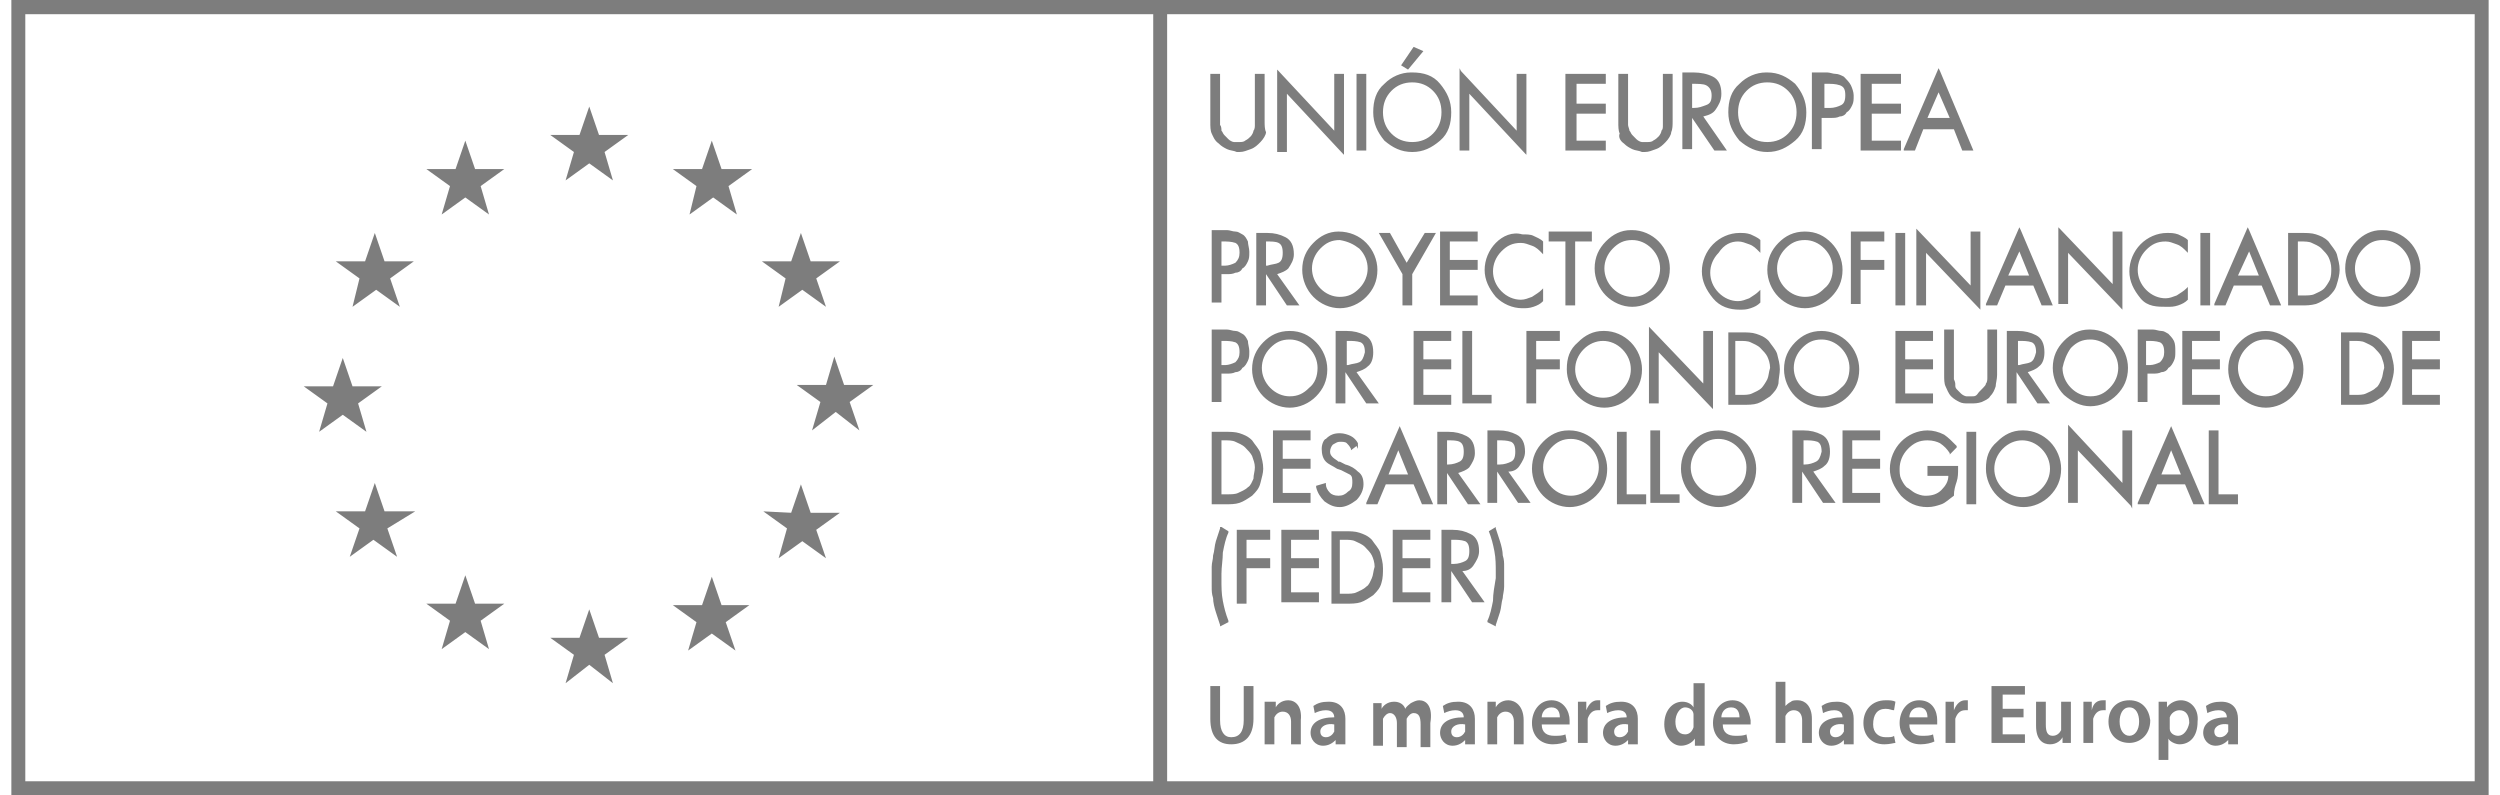 <?xml version="1.0" encoding="UTF-8"?>
<svg width="110px" height="35px" viewBox="0 0 110 35" version="1.1" xmlns="http://www.w3.org/2000/svg" xmlns:xlink="http://www.w3.org/1999/xlink">
    <!-- Generator: Sketch 55.2 (78181) - https://sketchapp.com -->
    <title>ue</title>
    <desc>Created with Sketch.</desc>
    <g id="-🖥-00-UI-Trainingym-New-Manager/-Login" stroke="none" stroke-width="1" fill="none" fill-rule="evenodd" opacity="0.6">
        <g id="ue" fill="#262626" fill-rule="nonzero">
            <path d="M71.819,13.5 C72.248,13.5 72.677,13.312 72.983,13 C73.289,12.688 73.473,12.312 73.473,11.812 C73.473,11.375 73.289,10.938 72.983,10.625 C72.677,10.312 72.248,10.125 71.819,10.125 L71.757,10.125 L71.757,10.125 C71.329,10.125 70.961,10.312 70.655,10.625 C70.348,10.938 70.164,11.312 70.164,11.812 C70.164,12.25 70.348,12.688 70.655,13 C70.961,13.312 71.39,13.5 71.819,13.5 Z M70.961,10.938 C71.206,10.688 71.451,10.562 71.819,10.562 C72.125,10.562 72.431,10.688 72.677,10.938 C72.922,11.188 73.044,11.5 73.044,11.812 C73.044,12.125 72.922,12.438 72.677,12.688 C72.431,12.938 72.186,13.062 71.819,13.062 C71.512,13.062 71.206,12.938 70.961,12.688 C70.716,12.438 70.593,12.125 70.593,11.812 C70.593,11.5 70.716,11.188 70.961,10.938 Z M69.797,31.25 L69.797,31.25 L69.797,30.875 L69.429,30.875 C69.429,31.062 69.429,31.188 69.429,31.438 L69.429,32.688 L69.858,32.688 L69.858,31.75 C69.858,31.688 69.858,31.625 69.858,31.625 C69.919,31.438 70.042,31.25 70.287,31.25 C70.348,31.25 70.409,31.25 70.409,31.25 L70.409,30.812 C70.348,30.812 70.348,30.812 70.287,30.812 C70.103,30.812 69.919,30.938 69.797,31.25 Z M58.033,23.75 L58.033,23.312 L56.379,23.312 L56.379,26.5 L58.033,26.5 L58.033,26.062 L56.807,26.062 L56.807,25 L58.033,25 L58.033,24.562 L56.807,24.562 L56.807,23.75 L58.033,23.75 Z M30.339,9.438 L31.38,8.688 L32.422,9.438 L32.054,8.188 L33.096,7.438 L31.748,7.438 L31.319,6.188 L30.89,7.438 L29.603,7.438 L30.645,8.188 L30.339,9.438 Z M62.199,17.812 L63.854,17.812 L63.854,17.375 L62.628,17.375 L62.628,16.25 L63.854,16.25 L63.854,15.812 L62.628,15.812 L62.628,15 L63.854,15 L63.854,14.562 L62.199,14.562 L62.199,17.812 Z M24.886,7.938 L25.927,7.188 L26.969,7.938 L26.601,6.688 L27.643,5.938 L26.356,5.938 L25.927,4.688 L25.498,5.938 L24.212,5.938 L25.253,6.688 L24.886,7.938 Z M76.23,30.812 C75.679,30.812 75.372,31.312 75.372,31.812 C75.372,32.375 75.74,32.75 76.291,32.75 C76.537,32.75 76.782,32.688 76.904,32.625 L76.843,32.312 C76.72,32.375 76.537,32.375 76.353,32.375 C76.046,32.375 75.801,32.25 75.801,31.875 L77.027,31.875 C77.027,31.812 77.027,31.75 77.027,31.688 C76.965,31.312 76.782,30.812 76.23,30.812 Z M75.74,31.562 C75.74,31.375 75.863,31.125 76.169,31.125 C76.475,31.125 76.537,31.375 76.537,31.562 L75.74,31.562 Z M61.893,11.562 L61.158,10.25 L61.158,10.25 L60.668,10.25 L61.709,12.062 L61.709,13.438 L62.138,13.438 L62.138,12.062 L63.18,10.25 L62.689,10.25 L61.893,11.562 Z M70.716,20.625 C70.716,20.188 70.532,19.75 70.226,19.438 C69.919,19.125 69.49,18.938 69.062,18.938 L69,18.938 L69,18.938 C68.571,18.938 68.204,19.125 67.897,19.438 C67.591,19.75 67.407,20.125 67.407,20.625 C67.407,21.062 67.591,21.5 67.897,21.812 C68.204,22.125 68.633,22.312 69.062,22.312 C69.49,22.312 69.919,22.125 70.226,21.812 C70.593,21.438 70.716,21.062 70.716,20.625 Z M69.123,21.812 C68.816,21.812 68.51,21.688 68.265,21.438 C68.02,21.188 67.897,20.875 67.897,20.562 C67.897,20.25 68.02,19.938 68.265,19.688 C68.51,19.438 68.755,19.312 69.123,19.312 C69.429,19.312 69.736,19.438 69.981,19.688 C70.226,19.938 70.348,20.25 70.348,20.562 C70.348,20.875 70.226,21.188 69.981,21.438 C69.736,21.688 69.429,21.812 69.123,21.812 Z M68.939,16.25 C68.939,16.688 69.123,17.125 69.429,17.438 C69.736,17.75 70.164,17.938 70.593,17.938 C71.022,17.938 71.451,17.75 71.757,17.438 C72.064,17.125 72.248,16.75 72.248,16.25 C72.248,15.812 72.064,15.375 71.757,15.062 C71.451,14.75 71.022,14.562 70.593,14.562 L70.532,14.562 L70.532,14.562 C70.103,14.562 69.736,14.75 69.429,15.062 C69.062,15.375 68.939,15.75 68.939,16.25 Z M70.532,15 C70.838,15 71.145,15.125 71.39,15.375 C71.635,15.625 71.757,15.938 71.757,16.25 C71.757,16.562 71.635,16.875 71.39,17.125 C71.145,17.375 70.9,17.5 70.532,17.5 C70.226,17.5 69.919,17.375 69.674,17.125 C69.429,16.875 69.307,16.562 69.307,16.25 C69.307,15.938 69.429,15.625 69.674,15.375 C69.919,15.125 70.226,15 70.532,15 Z M61.587,18.75 L60.116,22.125 L60.116,22.188 L60.606,22.188 L60.974,21.312 L62.199,21.312 L62.567,22.188 L63.057,22.188 L61.587,18.75 Z M61.096,20.875 L61.525,19.812 L61.954,20.875 L61.096,20.875 Z M30.277,28.625 L31.319,27.875 L32.361,28.625 L31.932,27.375 L32.973,26.625 L31.748,26.625 L31.319,25.375 L30.89,26.625 L29.603,26.625 L30.645,27.375 L30.277,28.625 Z M36.343,16.938 L35.056,16.938 L36.098,17.688 L35.73,18.938 L36.772,18.125 L37.814,18.938 L37.385,17.688 L38.426,16.938 L37.14,16.938 L36.711,15.688 L36.343,16.938 Z M58.155,19.75 C58.155,20 58.217,20.188 58.339,20.312 C58.462,20.438 58.646,20.5 58.829,20.625 L59.013,20.688 C59.013,20.688 59.013,20.688 59.013,20.688 C59.136,20.75 59.258,20.812 59.381,20.875 C59.503,20.938 59.503,21.062 59.503,21.25 C59.503,21.438 59.442,21.562 59.32,21.625 C59.197,21.75 59.074,21.812 58.891,21.812 C58.707,21.812 58.584,21.75 58.523,21.688 C58.401,21.562 58.339,21.438 58.339,21.312 L58.339,21.25 L57.91,21.375 L57.91,21.438 C57.972,21.688 58.094,21.875 58.278,22.062 C58.462,22.188 58.646,22.312 58.952,22.312 C59.197,22.312 59.442,22.188 59.687,22 C59.871,21.812 59.994,21.562 59.994,21.312 C59.994,21.062 59.932,20.875 59.748,20.75 C59.626,20.625 59.442,20.5 59.197,20.438 L58.952,20.312 C58.952,20.312 58.891,20.312 58.891,20.312 C58.829,20.25 58.707,20.188 58.646,20.125 C58.584,20.062 58.523,20 58.523,19.875 C58.523,19.75 58.584,19.625 58.646,19.562 C58.768,19.5 58.829,19.438 58.952,19.438 C59.074,19.438 59.197,19.438 59.258,19.5 C59.32,19.562 59.381,19.625 59.442,19.75 L59.442,19.812 L59.687,19.625 L59.748,19.75 L59.748,19.562 L59.748,19.562 L59.748,19.562 L59.748,19.5 L59.748,19.5 C59.687,19.375 59.565,19.25 59.442,19.188 C59.32,19.125 59.136,19.062 58.952,19.062 C58.707,19.062 58.523,19.125 58.339,19.312 C58.278,19.312 58.155,19.5 58.155,19.75 Z M73.902,21.75 L73.044,21.75 L73.044,18.938 L72.615,18.938 L72.615,22.125 L73.902,22.125 L73.902,21.75 L73.902,21.75 Z M26.356,28.062 L25.927,26.812 L25.498,28.062 L24.212,28.062 L25.253,28.812 L24.886,30.062 L25.927,29.25 L26.969,30.062 L26.601,28.812 L27.643,28.062 L26.356,28.062 Z M74.944,30.062 L74.515,30.062 L74.515,31.125 L74.515,31.125 C74.453,31 74.27,30.875 74.024,30.875 C73.596,30.875 73.228,31.25 73.228,31.875 C73.228,32.438 73.596,32.812 73.963,32.812 C74.208,32.812 74.453,32.688 74.576,32.5 L74.576,32.5 L74.576,32.812 L75.005,32.812 C75.005,32.688 75.005,32.5 75.005,32.312 L75.005,30.062 L74.944,30.062 Z M74.515,31.875 C74.515,31.938 74.515,32 74.515,32 C74.453,32.188 74.331,32.312 74.147,32.312 C73.841,32.312 73.718,32.062 73.718,31.75 C73.718,31.438 73.902,31.125 74.147,31.125 C74.331,31.125 74.515,31.25 74.515,31.438 C74.515,31.5 74.515,31.5 74.515,31.562 L74.515,31.875 Z M76.475,10.625 C76.659,10.625 76.782,10.688 76.965,10.75 C77.149,10.812 77.272,10.938 77.394,11.062 L77.456,11.125 L77.456,10.562 L77.456,10.562 C77.333,10.438 77.149,10.375 77.027,10.312 C76.843,10.25 76.72,10.25 76.537,10.25 C76.108,10.25 75.679,10.438 75.372,10.75 C75.066,11.062 74.882,11.5 74.882,11.938 C74.882,12.375 75.066,12.75 75.372,13.125 C75.679,13.5 76.108,13.625 76.537,13.625 C76.72,13.625 76.843,13.625 77.027,13.562 C77.211,13.5 77.333,13.438 77.456,13.312 L77.456,13.312 L77.456,12.75 L77.394,12.812 C77.272,12.938 77.149,13 76.965,13.125 C76.782,13.188 76.659,13.25 76.475,13.25 C76.169,13.25 75.863,13.125 75.617,12.875 C75.372,12.625 75.25,12.312 75.25,12 C75.25,11.688 75.372,11.375 75.617,11.125 C75.863,10.75 76.169,10.625 76.475,10.625 Z M34.26,13.5 L35.302,12.75 L36.343,13.5 L35.914,12.25 L36.956,11.5 L35.669,11.5 L35.24,10.25 L34.811,11.5 L33.525,11.5 L34.566,12.25 L34.26,13.5 Z M34.26,24.562 L35.302,23.812 L36.343,24.562 L35.914,23.312 L36.956,22.562 L35.669,22.562 L35.24,21.312 L34.811,22.562 L33.586,22.5 L34.628,23.25 L34.26,24.562 Z M72.983,15.5 L75.311,17.938 L75.372,18 L75.372,14.562 L74.944,14.562 L74.944,16.875 L72.615,14.438 L72.554,14.375 L72.554,17.75 L72.983,17.75 L72.983,15.5 Z M71.574,19 L71.145,19 L71.145,22.188 L72.431,22.188 L72.431,21.75 L71.574,21.75 L71.574,19 Z M72.064,31.625 C72.064,31.25 71.88,30.875 71.329,30.875 C71.022,30.875 70.838,30.938 70.655,31.062 L70.716,31.375 C70.838,31.312 71.022,31.25 71.206,31.25 C71.512,31.25 71.574,31.438 71.574,31.562 L71.574,31.562 C70.9,31.562 70.532,31.812 70.532,32.25 C70.532,32.5 70.716,32.812 71.083,32.812 C71.329,32.812 71.512,32.688 71.635,32.562 L71.635,32.562 L71.635,32.75 L72.064,32.75 C72.064,32.625 72.064,32.5 72.064,32.312 L72.064,31.625 Z M71.635,32.062 C71.635,32.062 71.635,32.125 71.635,32.188 C71.574,32.312 71.451,32.438 71.267,32.438 C71.145,32.438 71.022,32.375 71.022,32.188 C71.022,31.938 71.329,31.812 71.635,31.875 L71.635,32.062 Z M56.746,14.562 L56.746,14.562 L56.746,14.562 C56.256,14.562 55.888,14.75 55.582,15.062 C55.276,15.375 55.092,15.75 55.092,16.25 C55.092,16.688 55.276,17.125 55.582,17.438 C55.888,17.75 56.317,17.938 56.746,17.938 C57.175,17.938 57.604,17.75 57.91,17.438 C58.217,17.125 58.401,16.75 58.401,16.25 C58.401,15.812 58.217,15.375 57.91,15.062 C57.604,14.75 57.236,14.562 56.746,14.562 Z M57.604,17.062 C57.359,17.312 57.114,17.438 56.746,17.438 C56.44,17.438 56.134,17.312 55.888,17.062 C55.643,16.812 55.521,16.5 55.521,16.188 C55.521,15.875 55.643,15.562 55.888,15.312 C56.134,15.062 56.379,14.938 56.746,14.938 C57.053,14.938 57.359,15.062 57.604,15.312 C57.849,15.562 57.972,15.875 57.972,16.188 C57.972,16.562 57.849,16.875 57.604,17.062 Z M63.67,20.812 L63.67,20.812 L64.589,22.188 L64.589,22.188 L65.14,22.188 L64.16,20.812 C64.344,20.75 64.528,20.688 64.65,20.562 C64.773,20.375 64.895,20.188 64.895,19.938 C64.895,19.562 64.773,19.312 64.528,19.188 C64.282,19.062 64.037,19 63.731,19 L63.241,19 L63.241,22.188 L63.67,22.188 L63.67,20.812 L63.67,20.812 Z M63.67,19.375 L63.67,19.375 C63.915,19.375 64.099,19.375 64.221,19.438 C64.344,19.5 64.405,19.625 64.405,19.875 C64.405,20.125 64.344,20.25 64.221,20.312 C64.099,20.375 63.915,20.438 63.731,20.438 L63.67,20.438 L63.67,19.375 L63.67,19.375 Z M60.422,15.5 C60.422,15.125 60.3,14.875 60.055,14.75 C59.81,14.625 59.565,14.562 59.258,14.562 L58.768,14.562 L58.768,17.75 L59.197,17.75 L59.197,16.375 L59.197,16.375 L60.116,17.75 L60.668,17.75 L59.687,16.375 C59.871,16.312 60.055,16.25 60.177,16.125 C60.361,16 60.422,15.75 60.422,15.5 Z M59.81,15.938 C59.687,16 59.503,16 59.32,16.062 L59.258,16.062 L59.258,15 L59.32,15 C59.503,15 59.687,15 59.871,15.062 C59.994,15.125 60.055,15.25 60.055,15.5 C59.994,15.75 59.932,15.875 59.81,15.938 Z M64.895,31.625 C64.895,31.25 64.711,30.875 64.16,30.875 C63.854,30.875 63.67,30.938 63.486,31.062 L63.547,31.375 C63.67,31.312 63.854,31.25 64.037,31.25 C64.344,31.25 64.405,31.438 64.405,31.562 L64.405,31.562 C63.731,31.562 63.363,31.812 63.363,32.25 C63.363,32.5 63.547,32.812 63.915,32.812 C64.16,32.812 64.344,32.688 64.466,32.562 L64.466,32.562 L64.466,32.75 L64.895,32.75 C64.895,32.625 64.895,32.5 64.895,32.312 L64.895,31.625 Z M64.466,32.062 C64.466,32.062 64.466,32.125 64.466,32.188 C64.405,32.312 64.282,32.438 64.099,32.438 C63.976,32.438 63.854,32.375 63.854,32.188 C63.854,31.938 64.16,31.812 64.466,31.875 L64.466,32.062 Z M65.692,26.438 C65.63,26.75 65.569,27.062 65.447,27.312 L65.447,27.375 L65.814,27.562 L65.814,27.5 C65.875,27.312 65.937,27.125 65.998,26.938 C66.059,26.75 66.059,26.5 66.121,26.312 C66.121,26.188 66.182,26 66.182,25.812 C66.182,25.688 66.182,25.5 66.182,25.375 C66.182,25.25 66.182,25.062 66.182,24.938 C66.182,24.75 66.182,24.625 66.121,24.438 C66.121,24.25 66.059,24 65.998,23.812 C65.937,23.625 65.875,23.438 65.814,23.25 L65.814,23.188 L65.508,23.375 L65.508,23.375 L65.508,23.375 L65.508,23.375 C65.63,23.688 65.692,23.938 65.753,24.25 C65.814,24.562 65.814,24.875 65.814,25.188 L65.814,25.438 C65.753,25.812 65.692,26.125 65.692,26.438 Z M56.685,30.812 C56.379,30.812 56.195,31 56.134,31.125 L56.134,31.125 L56.134,30.875 L55.643,30.875 C55.643,31.062 55.643,31.188 55.643,31.438 L55.643,32.75 L56.072,32.75 L56.072,31.688 C56.072,31.625 56.072,31.562 56.072,31.562 C56.134,31.438 56.256,31.312 56.44,31.312 C56.685,31.312 56.807,31.5 56.807,31.75 L56.807,32.75 L57.236,32.75 L57.236,31.688 C57.298,31.062 56.991,30.812 56.685,30.812 Z M54.418,26.562 L54.847,26.562 L54.847,25 L55.888,25 L55.888,24.562 L54.847,24.562 L54.847,23.75 L55.888,23.75 L55.888,23.312 L54.418,23.312 L54.418,26.562 Z M20.903,26.562 L20.474,25.312 L20.045,26.562 L18.759,26.562 L19.8,27.312 L19.433,28.562 L20.474,27.812 L21.516,28.562 L21.148,27.312 L22.19,26.562 L20.903,26.562 Z M62.444,30.812 C62.322,30.812 62.199,30.875 62.077,30.938 C62.015,31 61.893,31.062 61.832,31.188 L61.832,31.188 C61.77,31 61.587,30.875 61.341,30.875 C61.035,30.875 60.851,31.062 60.79,31.188 L60.79,31.188 L60.79,30.938 L60.422,30.938 C60.422,31.125 60.422,31.25 60.422,31.5 L60.422,32.812 L60.851,32.812 L60.851,31.75 C60.851,31.688 60.851,31.625 60.851,31.625 C60.913,31.5 61.035,31.375 61.158,31.375 C61.341,31.375 61.464,31.562 61.464,31.812 L61.464,32.875 L61.893,32.875 L61.893,31.75 C61.893,31.688 61.893,31.625 61.893,31.625 C61.954,31.5 62.077,31.375 62.199,31.375 C62.444,31.375 62.506,31.562 62.506,31.875 L62.506,32.875 L62.935,32.875 L62.935,31.812 C63.057,31.062 62.751,30.812 62.444,30.812 Z M63.363,13.438 L65.018,13.438 L65.018,13 L63.792,13 L63.792,11.875 L65.018,11.875 L65.018,11.438 L63.792,11.438 L63.792,10.625 L65.018,10.625 L65.018,10.188 L63.363,10.188 L63.363,13.438 Z M60.851,25 C60.851,24.75 60.79,24.562 60.729,24.312 C60.668,24.125 60.484,23.938 60.361,23.75 C60.177,23.562 59.994,23.5 59.81,23.438 C59.626,23.375 59.381,23.375 59.197,23.375 L58.584,23.375 L58.584,26.562 L59.197,26.562 C59.442,26.562 59.687,26.562 59.871,26.5 C60.055,26.438 60.239,26.312 60.422,26.188 C60.606,26 60.729,25.875 60.79,25.625 C60.851,25.438 60.851,25.188 60.851,25 Z M60.361,25.438 C60.3,25.562 60.239,25.75 60.116,25.812 C59.994,25.938 59.81,26 59.687,26.062 C59.565,26.125 59.381,26.125 59.197,26.125 L58.952,26.125 L58.952,23.75 L59.136,23.75 C59.32,23.75 59.503,23.75 59.626,23.812 C59.748,23.875 59.932,23.938 60.055,24.062 C60.177,24.188 60.3,24.312 60.361,24.438 C60.422,24.562 60.484,24.75 60.484,24.938 C60.422,25.125 60.422,25.312 60.361,25.438 Z M65.63,17.375 L64.773,17.375 L64.773,14.562 L64.344,14.562 L64.344,17.75 L65.63,17.75 L65.63,17.375 L65.63,17.375 Z M59.197,31.625 C59.197,31.25 59.013,30.875 58.462,30.875 C58.155,30.875 57.972,30.938 57.788,31.062 L57.849,31.375 C57.972,31.312 58.155,31.25 58.339,31.25 C58.646,31.25 58.707,31.438 58.707,31.562 L58.707,31.562 C58.033,31.562 57.665,31.812 57.665,32.25 C57.665,32.5 57.849,32.812 58.217,32.812 C58.462,32.812 58.646,32.688 58.768,32.562 L58.768,32.562 L58.768,32.75 L59.197,32.75 C59.197,32.625 59.197,32.5 59.197,32.312 L59.197,31.625 Z M58.707,32.062 C58.707,32.062 58.707,32.125 58.707,32.188 C58.646,32.312 58.523,32.438 58.339,32.438 C58.217,32.438 58.094,32.375 58.094,32.188 C58.094,31.938 58.401,31.812 58.707,31.875 L58.707,32.062 Z M16.92,22.5 L16.492,21.25 L16.063,22.5 L14.776,22.5 L15.818,23.25 L15.389,24.5 L16.43,23.75 L17.472,24.5 L17.043,23.25 L18.268,22.5 L16.92,22.5 Z M66.856,20.5 C66.978,20.312 67.101,20.125 67.101,19.875 C67.101,19.5 66.978,19.25 66.733,19.125 C66.488,19 66.243,18.938 65.937,18.938 L65.447,18.938 L65.447,22.125 L65.875,22.125 L65.875,20.75 L65.875,20.75 L66.795,22.125 L66.795,22.125 L67.346,22.125 L66.366,20.75 C66.549,20.75 66.733,20.688 66.856,20.5 Z M65.875,20.438 L65.875,19.375 L65.937,19.375 C66.121,19.375 66.304,19.375 66.488,19.438 C66.611,19.5 66.672,19.625 66.672,19.875 C66.672,20.125 66.611,20.25 66.488,20.312 C66.366,20.375 66.182,20.438 65.998,20.438 L65.875,20.438 Z M68.633,15 L68.633,14.562 L67.162,14.562 L67.162,17.75 L67.591,17.75 L67.591,16.25 L68.633,16.25 L68.633,15.812 L67.591,15.812 L67.591,15 L68.633,15 Z M68.265,30.812 C67.714,30.812 67.407,31.312 67.407,31.812 C67.407,32.375 67.775,32.75 68.326,32.75 C68.571,32.75 68.816,32.688 68.939,32.625 L68.878,32.312 C68.755,32.375 68.571,32.375 68.388,32.375 C68.081,32.375 67.836,32.25 67.836,31.875 L69.062,31.875 C69.062,31.812 69.062,31.75 69.062,31.688 C69.062,31.312 68.816,30.812 68.265,30.812 Z M67.836,31.562 C67.836,31.375 67.959,31.125 68.265,31.125 C68.571,31.125 68.633,31.375 68.633,31.562 L67.836,31.562 Z M19.433,9.438 L20.474,8.688 L21.516,9.438 L21.148,8.188 L22.19,7.438 L20.903,7.438 L20.474,6.188 L20.045,7.438 L18.759,7.438 L19.8,8.188 L19.433,9.438 Z M64.834,24.875 C64.956,24.688 65.079,24.5 65.079,24.25 C65.079,23.875 64.956,23.625 64.711,23.5 C64.466,23.375 64.221,23.312 63.915,23.312 L63.425,23.312 L63.425,26.5 L63.854,26.5 L63.854,25.125 L63.854,25.125 L64.773,26.5 L64.773,26.5 L65.324,26.5 L64.344,25.125 C64.528,25.125 64.711,25.062 64.834,24.875 Z M63.854,24.812 L63.854,23.75 L63.915,23.75 C64.099,23.75 64.282,23.75 64.466,23.812 C64.589,23.875 64.65,24 64.65,24.25 C64.65,24.5 64.589,24.625 64.466,24.688 C64.344,24.75 64.16,24.812 63.976,24.812 L63.854,24.812 Z M62.935,23.75 L62.935,23.312 L61.28,23.312 L61.28,26.5 L62.935,26.5 L62.935,26.062 L61.709,26.062 L61.709,25 L62.935,25 L62.935,24.562 L61.709,24.562 L61.709,23.75 L62.935,23.75 Z M57.665,19.375 L57.665,18.938 L56.011,18.938 L56.011,22.125 L57.665,22.125 L57.665,21.688 L56.44,21.688 L56.44,20.625 L57.665,20.625 L57.665,20.188 L56.44,20.188 L56.44,19.375 L57.665,19.375 Z M14.041,19 L15.082,18.25 L16.124,19 L15.756,17.75 L16.798,17 L15.511,17 L15.082,15.75 L14.653,17 L13.367,17 L14.408,17.75 L14.041,19 Z M66.366,30.812 C66.059,30.812 65.875,31 65.814,31.125 L65.814,31.125 L65.814,30.875 L65.447,30.875 C65.447,31.062 65.447,31.188 65.447,31.438 L65.447,32.75 L65.875,32.75 L65.875,31.688 C65.875,31.625 65.875,31.562 65.875,31.562 C65.937,31.438 66.059,31.312 66.243,31.312 C66.488,31.312 66.611,31.5 66.611,31.75 L66.611,32.75 L67.04,32.75 L67.04,31.688 C67.04,31.062 66.672,30.812 66.366,30.812 Z M15.511,13.5 L16.553,12.75 L17.594,13.5 L17.166,12.25 L18.207,11.5 L16.92,11.5 L16.492,10.25 L16.063,11.5 L14.776,11.5 L15.818,12.25 L15.511,13.5 Z M53.621,6.312 C53.744,6.438 53.866,6.5 53.989,6.562 C54.112,6.625 54.295,6.625 54.418,6.688 C54.418,6.688 54.479,6.688 54.479,6.688 L54.54,6.688 C54.724,6.688 54.847,6.625 55.031,6.562 C55.214,6.5 55.337,6.375 55.46,6.25 C55.582,6.125 55.705,5.938 55.705,5.812 C55.643,5.688 55.643,5.5 55.643,5.312 L55.643,3.25 L55.214,3.25 L55.214,5.5 C55.214,5.562 55.214,5.688 55.153,5.75 C55.153,5.812 55.092,5.938 55.031,6 C54.969,6.062 54.908,6.125 54.786,6.188 C54.724,6.25 54.602,6.25 54.54,6.25 C54.54,6.25 54.479,6.25 54.479,6.25 C54.418,6.25 54.418,6.25 54.357,6.25 C54.357,6.25 54.295,6.25 54.295,6.25 C54.234,6.25 54.112,6.188 54.05,6.125 C53.989,6.062 53.928,6 53.866,5.938 C53.805,5.875 53.805,5.812 53.744,5.75 C53.744,5.688 53.744,5.562 53.683,5.5 C53.683,5.438 53.683,5.438 53.683,5.375 L53.683,3.25 L53.254,3.25 L53.254,5.375 C53.254,5.562 53.254,5.75 53.315,5.875 C53.376,6 53.438,6.188 53.621,6.312 Z M75.617,18.938 L75.617,18.938 L75.617,18.938 C75.127,18.938 74.76,19.125 74.453,19.438 C74.147,19.75 73.963,20.125 73.963,20.625 C73.963,21.062 74.147,21.5 74.453,21.812 C74.76,22.125 75.189,22.312 75.617,22.312 C76.046,22.312 76.475,22.125 76.782,21.812 C77.088,21.5 77.272,21.125 77.272,20.625 C77.272,20.188 77.088,19.75 76.782,19.438 C76.475,19.125 76.046,18.938 75.617,18.938 Z M76.475,21.438 C76.23,21.688 75.985,21.812 75.617,21.812 C75.311,21.812 75.005,21.688 74.76,21.438 C74.515,21.188 74.392,20.875 74.392,20.562 C74.392,20.25 74.515,19.938 74.76,19.688 C75.005,19.438 75.25,19.312 75.617,19.312 C75.924,19.312 76.23,19.438 76.475,19.688 C76.72,19.938 76.843,20.25 76.843,20.562 C76.843,20.938 76.72,21.25 76.475,21.438 Z M84.624,5.688 L85.972,5.688 L86.34,6.625 L86.83,6.625 L85.359,3.125 L85.298,3 L83.766,6.562 L83.766,6.625 L84.257,6.625 L84.624,5.688 Z M85.298,4.062 L85.788,5.188 L84.808,5.188 L85.298,4.062 Z M86.707,12.562 L84.379,10.125 L84.318,10.062 L84.318,13.438 L84.747,13.438 L84.747,11.125 L87.075,13.562 L87.136,13.625 L87.136,10.188 L86.707,10.188 L86.707,12.562 Z M80.274,5.188 L80.58,5.188 C80.703,5.188 80.825,5.188 80.948,5.125 C81.071,5.125 81.193,5.062 81.254,4.938 C81.377,4.875 81.438,4.75 81.499,4.625 C81.561,4.5 81.561,4.375 81.561,4.25 L81.561,4.188 C81.561,4.062 81.499,3.875 81.438,3.75 C81.377,3.625 81.254,3.5 81.132,3.375 C81.009,3.312 80.887,3.25 80.764,3.25 C80.642,3.25 80.519,3.188 80.397,3.188 L80.335,3.188 C80.335,3.188 80.274,3.188 80.274,3.188 L79.723,3.188 L79.723,6.562 L80.151,6.562 L80.151,5.188 L80.274,5.188 Z M80.274,3.688 L80.397,3.688 C80.58,3.688 80.764,3.688 80.948,3.75 C81.132,3.812 81.193,3.938 81.193,4.188 C81.193,4.438 81.132,4.562 81.009,4.625 C80.887,4.688 80.703,4.75 80.519,4.75 L80.274,4.75 L80.274,3.688 L80.274,3.688 Z M70.655,6.188 L69.368,6.188 L69.368,5 L70.655,5 L70.655,4.562 L69.368,4.562 L69.368,3.688 L70.655,3.688 L70.655,3.25 L68.878,3.25 L68.878,6.625 L70.655,6.625 L70.655,6.188 Z M71.451,6.312 C71.574,6.438 71.696,6.5 71.819,6.562 C71.941,6.625 72.125,6.625 72.248,6.688 C72.248,6.688 72.309,6.688 72.309,6.688 L72.37,6.688 C72.554,6.688 72.677,6.625 72.86,6.562 C73.044,6.5 73.167,6.375 73.289,6.25 C73.412,6.125 73.534,5.938 73.534,5.812 C73.596,5.688 73.596,5.5 73.596,5.312 L73.596,3.25 L73.167,3.25 L73.167,5.5 C73.167,5.625 73.167,5.688 73.105,5.75 C73.105,5.812 73.044,5.938 72.983,6 C72.922,6.062 72.86,6.125 72.738,6.188 C72.677,6.25 72.554,6.25 72.493,6.25 C72.493,6.25 72.431,6.25 72.431,6.25 C72.37,6.25 72.37,6.25 72.309,6.25 C72.309,6.25 72.248,6.25 72.248,6.25 C72.186,6.25 72.064,6.188 72.003,6.125 C71.941,6.062 71.88,6 71.819,5.938 C71.757,5.875 71.757,5.812 71.696,5.75 C71.696,5.688 71.635,5.562 71.635,5.5 C71.635,5.438 71.635,5.438 71.635,5.375 L71.635,3.25 L71.206,3.25 L71.206,5.375 C71.206,5.562 71.206,5.75 71.267,5.875 C71.206,6 71.267,6.188 71.451,6.312 Z M77.762,6.688 C78.252,6.688 78.62,6.5 78.987,6.188 C79.355,5.875 79.478,5.438 79.478,4.938 C79.478,4.438 79.294,4.062 78.987,3.688 C78.62,3.375 78.252,3.188 77.762,3.188 L77.701,3.188 L77.701,3.188 C77.272,3.188 76.843,3.375 76.537,3.688 C76.169,4 76.046,4.438 76.046,4.938 C76.046,5.438 76.23,5.812 76.537,6.188 C76.904,6.5 77.272,6.688 77.762,6.688 Z M76.843,4 C77.088,3.75 77.394,3.625 77.762,3.625 C78.13,3.625 78.436,3.75 78.681,4 C78.926,4.25 79.049,4.562 79.049,4.938 C79.049,5.312 78.926,5.625 78.681,5.875 C78.436,6.125 78.13,6.25 77.762,6.25 C77.394,6.25 77.088,6.125 76.843,5.875 C76.598,5.625 76.475,5.312 76.475,4.938 C76.475,4.562 76.598,4.25 76.843,4 Z M74.453,5.188 L74.453,5.188 L75.434,6.625 L75.985,6.625 L74.944,5.125 C75.189,5.062 75.372,5 75.495,4.812 C75.617,4.625 75.74,4.438 75.74,4.125 C75.74,3.75 75.617,3.5 75.372,3.375 C75.127,3.25 74.821,3.188 74.515,3.188 L74.024,3.188 L74.024,6.562 L74.453,6.562 L74.453,5.188 L74.453,5.188 Z M74.453,3.688 L74.453,3.688 C74.698,3.688 74.944,3.688 75.066,3.75 C75.189,3.812 75.311,3.938 75.311,4.188 C75.311,4.438 75.25,4.562 75.066,4.625 C74.882,4.688 74.76,4.75 74.515,4.75 L74.453,4.75 L74.453,3.688 Z M86.769,17.438 C86.769,17.438 86.769,17.438 86.769,17.438 C86.646,17.438 86.646,17.438 86.585,17.438 C86.585,17.438 86.524,17.438 86.524,17.438 C86.462,17.438 86.34,17.375 86.279,17.312 C86.217,17.25 86.156,17.188 86.095,17.125 C86.033,17.062 86.033,17 86.033,16.938 C86.033,16.875 86.033,16.812 85.972,16.688 C85.972,16.625 85.972,16.625 85.972,16.562 L85.972,14.5 L85.543,14.5 L85.543,16.5 C85.543,16.688 85.543,16.875 85.605,17 C85.666,17.125 85.727,17.312 85.85,17.438 C85.972,17.562 86.095,17.625 86.217,17.688 C86.34,17.75 86.462,17.75 86.585,17.75 C86.585,17.75 86.646,17.75 86.646,17.75 L86.707,17.75 C86.891,17.75 87.014,17.75 87.198,17.688 C87.32,17.625 87.504,17.562 87.565,17.438 C87.688,17.312 87.749,17.188 87.81,17 C87.81,16.875 87.872,16.688 87.872,16.5 L87.872,14.5 L87.443,14.5 L87.443,16.625 C87.443,16.688 87.443,16.812 87.381,16.875 C87.381,16.938 87.32,17 87.259,17.062 C87.198,17.125 87.136,17.188 87.075,17.25 C86.953,17.438 86.891,17.438 86.769,17.438 Z M98.288,12.562 L99.513,12.562 L99.881,13.438 L100.371,13.438 L98.961,10.125 L98.9,10 L97.43,13.375 L97.43,13.438 L97.92,13.438 L98.288,12.562 Z M98.961,11.062 L99.39,12.125 L98.471,12.125 L98.961,11.062 Z M101.902,13.375 C102.086,13.312 102.27,13.188 102.454,13.062 C102.638,12.875 102.76,12.75 102.822,12.5 C102.883,12.312 102.944,12.062 102.944,11.875 C102.944,11.625 102.883,11.438 102.822,11.188 C102.76,11 102.576,10.812 102.454,10.625 C102.27,10.438 102.086,10.375 101.902,10.312 C101.719,10.25 101.474,10.25 101.29,10.25 L100.677,10.25 L100.677,13.438 L101.29,13.438 C101.474,13.438 101.657,13.438 101.902,13.375 Z M101.045,10.625 L101.228,10.625 C101.412,10.625 101.596,10.625 101.719,10.688 C101.841,10.75 102.025,10.812 102.148,10.938 C102.27,11.062 102.393,11.188 102.454,11.312 C102.515,11.438 102.576,11.625 102.576,11.812 C102.576,12 102.576,12.125 102.515,12.312 C102.454,12.438 102.331,12.625 102.27,12.688 C102.148,12.812 101.964,12.875 101.841,12.938 C101.719,13 101.535,13 101.351,13 L101.106,13 L101.106,10.625 L101.045,10.625 Z M97.246,10.25 L96.817,10.25 L96.817,13.438 L97.246,13.438 L97.246,10.25 Z M91.977,17.875 C92.406,17.875 92.834,17.688 93.141,17.375 C93.447,17.062 93.631,16.688 93.631,16.188 C93.631,15.75 93.447,15.312 93.141,15 C92.834,14.688 92.406,14.5 91.977,14.5 L91.915,14.5 L91.915,14.5 C91.487,14.5 91.119,14.688 90.813,15 C90.506,15.312 90.322,15.688 90.322,16.188 C90.322,16.625 90.506,17.062 90.813,17.375 C91.18,17.688 91.548,17.875 91.977,17.875 Z M91.119,15.312 C91.364,15.062 91.609,14.938 91.977,14.938 C92.283,14.938 92.589,15.062 92.834,15.312 C93.08,15.562 93.202,15.875 93.202,16.188 C93.202,16.5 93.08,16.812 92.834,17.062 C92.589,17.312 92.344,17.438 91.977,17.438 C91.67,17.438 91.364,17.312 91.119,17.062 C90.874,16.812 90.751,16.5 90.751,16.188 C90.813,15.875 90.935,15.562 91.119,15.312 Z M88.239,12.562 L89.465,12.562 L89.832,13.438 L90.322,13.438 L88.913,10.125 L88.852,10 L87.381,13.375 L87.381,13.438 L87.872,13.438 L88.239,12.562 Z M88.852,11.062 L89.281,12.125 L88.362,12.125 L88.852,11.062 Z M90.996,11.125 L93.325,13.562 L93.386,13.625 L93.386,10.188 L92.957,10.188 L92.957,12.5 L90.629,10.062 L90.567,10 L90.567,13.375 L90.996,13.375 L90.996,11.125 Z M95.347,13.5 C95.53,13.5 95.653,13.5 95.837,13.438 C96.021,13.375 96.143,13.312 96.266,13.188 L96.266,13.188 L96.266,12.625 L96.204,12.688 C96.082,12.812 95.959,12.875 95.775,13 C95.592,13.062 95.469,13.125 95.285,13.125 C94.979,13.125 94.673,13 94.427,12.75 C94.182,12.5 94.06,12.188 94.06,11.875 C94.06,11.562 94.182,11.25 94.427,11 C94.673,10.75 94.918,10.625 95.285,10.625 C95.469,10.625 95.592,10.688 95.775,10.75 C95.959,10.812 96.082,10.938 96.204,11.062 L96.266,11.125 L96.266,10.562 L96.266,10.562 C96.143,10.438 95.959,10.375 95.837,10.312 C95.653,10.25 95.53,10.25 95.347,10.25 C94.918,10.25 94.489,10.438 94.182,10.75 C93.876,11.062 93.692,11.5 93.692,11.938 C93.692,12.375 93.876,12.75 94.182,13.125 C94.489,13.5 94.918,13.5 95.347,13.5 Z M62.628,2.25 L62.199,2.062 L61.648,2.875 L61.954,3.062 L62.628,2.25 Z M53.683,16.438 L53.989,16.438 C54.112,16.438 54.234,16.438 54.357,16.375 C54.479,16.375 54.602,16.312 54.663,16.188 C54.786,16.125 54.847,16 54.908,15.875 C54.969,15.75 54.969,15.625 54.969,15.5 L54.969,15.438 C54.969,15.312 54.908,15.125 54.908,15 C54.847,14.875 54.786,14.75 54.663,14.688 C54.54,14.625 54.479,14.562 54.357,14.562 C54.234,14.562 54.112,14.5 53.989,14.5 L53.928,14.5 C53.928,14.5 53.866,14.5 53.866,14.5 L53.315,14.5 L53.315,17.688 L53.744,17.688 L53.744,16.438 L53.683,16.438 Z M53.683,15 L53.805,15 C53.989,15 54.173,15 54.357,15.062 C54.479,15.125 54.54,15.25 54.54,15.5 C54.54,15.688 54.479,15.812 54.357,15.938 C54.234,16 54.05,16.062 53.928,16.062 L53.744,16.062 L53.744,15 L53.683,15 Z M53.683,12.062 L53.989,12.062 C54.112,12.062 54.234,12.062 54.357,12 C54.479,12 54.602,11.938 54.663,11.812 C54.786,11.75 54.847,11.625 54.908,11.5 C54.969,11.375 54.969,11.25 54.969,11.125 L54.969,11.062 C54.969,10.938 54.908,10.75 54.908,10.625 C54.847,10.5 54.786,10.375 54.663,10.312 C54.54,10.25 54.479,10.188 54.357,10.188 C54.234,10.188 54.112,10.125 53.989,10.125 L53.928,10.125 C53.928,10.125 53.866,10.125 53.866,10.125 L53.315,10.125 L53.315,13.312 L53.744,13.312 L53.744,12.062 L53.683,12.062 Z M53.683,10.625 L53.805,10.625 C53.989,10.625 54.173,10.625 54.357,10.688 C54.479,10.75 54.54,10.875 54.54,11.125 C54.54,11.312 54.479,11.438 54.357,11.562 C54.234,11.625 54.05,11.688 53.928,11.688 L53.744,11.688 L53.744,10.625 L53.683,10.625 Z M55.276,13.438 L55.705,13.438 L55.705,12.062 L55.705,12.062 L56.624,13.438 L57.175,13.438 L56.195,12.062 C56.379,12 56.562,11.938 56.685,11.812 C56.807,11.625 56.93,11.438 56.93,11.188 C56.93,10.812 56.807,10.562 56.562,10.438 C56.317,10.312 56.072,10.25 55.766,10.25 L55.276,10.25 L55.276,13.438 L55.276,13.438 Z M55.705,10.625 L55.705,10.625 C55.95,10.625 56.134,10.625 56.256,10.688 C56.379,10.75 56.44,10.875 56.44,11.125 C56.44,11.375 56.379,11.5 56.256,11.562 C56.134,11.625 55.95,11.625 55.766,11.688 L55.705,11.688 L55.705,10.625 L55.705,10.625 Z M54.54,22.125 C54.724,22.062 54.908,21.938 55.092,21.812 C55.276,21.625 55.398,21.5 55.46,21.25 C55.521,21 55.582,20.812 55.582,20.625 C55.582,20.375 55.521,20.188 55.46,19.938 C55.398,19.75 55.214,19.562 55.092,19.375 C54.908,19.188 54.724,19.125 54.54,19.062 C54.357,19 54.112,19 53.928,19 L53.315,19 L53.315,22.188 L53.928,22.188 C54.112,22.188 54.357,22.188 54.54,22.125 Z M53.683,19.375 L53.866,19.375 C54.05,19.375 54.234,19.375 54.357,19.438 C54.479,19.5 54.663,19.562 54.786,19.688 C54.908,19.812 55.031,19.938 55.092,20.062 C55.153,20.25 55.214,20.375 55.214,20.562 C55.214,20.75 55.153,20.875 55.153,21.062 C55.092,21.188 55.031,21.375 54.908,21.438 C54.786,21.562 54.602,21.625 54.479,21.688 C54.357,21.75 54.173,21.75 53.989,21.75 L53.744,21.75 L53.744,19.375 L53.683,19.375 Z M0.5,0 L0.5,35 L109.5,35 L109.5,0 L0.5,0 Z M50.742,34.375 L1.113,34.375 L1.113,0.625 L50.742,0.625 L50.742,34.375 Z M108.887,34.375 L51.354,34.375 L51.354,0.625 L108.887,0.625 L108.887,34.375 Z M54.173,32.75 C54.786,32.75 55.153,32.375 55.153,31.625 L55.153,30.188 L54.724,30.188 L54.724,31.688 C54.724,32.188 54.54,32.438 54.173,32.438 C53.866,32.438 53.683,32.188 53.683,31.688 L53.683,30.188 L53.254,30.188 L53.254,31.625 C53.254,32.438 53.621,32.75 54.173,32.75 Z M68.878,13.438 L69.307,13.438 L69.307,10.625 L70.042,10.625 L70.042,10.188 L68.142,10.188 L68.142,10.625 L68.878,10.625 L68.878,13.438 L68.878,13.438 Z M53.805,24.312 C53.866,24 53.928,23.688 54.05,23.438 L54.05,23.375 L53.744,23.188 L53.683,23.188 L53.683,23.25 C53.621,23.438 53.56,23.625 53.499,23.812 C53.438,24 53.438,24.25 53.376,24.438 C53.376,24.625 53.315,24.75 53.315,24.938 C53.315,25.125 53.315,25.25 53.315,25.375 C53.315,25.5 53.315,25.688 53.315,25.812 C53.315,26 53.315,26.125 53.376,26.312 C53.376,26.5 53.438,26.75 53.499,26.938 C53.56,27.125 53.621,27.312 53.683,27.5 L53.683,27.562 L54.05,27.375 L54.05,27.312 C53.928,27 53.866,26.75 53.805,26.438 C53.744,26.125 53.744,25.812 53.744,25.5 L53.744,25.25 C53.744,24.938 53.805,24.625 53.805,24.312 Z M104.843,13.5 C105.272,13.5 105.701,13.312 106.008,13 C106.314,12.688 106.498,12.312 106.498,11.812 C106.498,11.375 106.314,10.938 106.008,10.625 C105.701,10.312 105.272,10.125 104.843,10.125 L104.782,10.125 L104.782,10.125 C104.353,10.125 103.986,10.312 103.679,10.625 C103.373,10.938 103.189,11.312 103.189,11.812 C103.189,12.25 103.373,12.688 103.679,13 C103.986,13.312 104.353,13.5 104.843,13.5 Z M103.986,10.938 C104.231,10.688 104.476,10.562 104.843,10.562 C105.15,10.562 105.456,10.688 105.701,10.938 C105.946,11.188 106.069,11.5 106.069,11.812 C106.069,12.125 105.946,12.438 105.701,12.688 C105.456,12.938 105.211,13.062 104.843,13.062 C104.537,13.062 104.231,12.938 103.986,12.688 C103.741,12.438 103.618,12.125 103.618,11.812 C103.618,11.5 103.741,11.188 103.986,10.938 Z M64.65,4.125 L67.101,6.75 L67.162,6.812 L67.162,3.25 L66.733,3.25 L66.733,5.75 L64.282,3.125 L64.221,3 L64.221,6.625 L64.65,6.625 L64.65,4.125 Z M65.814,10.688 C65.508,11 65.324,11.438 65.324,11.875 C65.324,12.312 65.508,12.688 65.814,13.062 C66.121,13.375 66.549,13.562 66.978,13.562 C67.162,13.562 67.285,13.562 67.469,13.5 C67.652,13.438 67.775,13.375 67.897,13.25 L67.897,13.25 L67.897,12.688 L67.836,12.75 C67.714,12.875 67.591,12.938 67.407,13.062 C67.223,13.125 67.101,13.188 66.917,13.188 C66.611,13.188 66.304,13.062 66.059,12.812 C65.814,12.562 65.692,12.25 65.692,11.938 C65.692,11.625 65.814,11.312 66.059,11.062 C66.304,10.812 66.549,10.688 66.917,10.688 C67.101,10.688 67.223,10.75 67.407,10.812 C67.591,10.875 67.714,11 67.836,11.125 L67.897,11.188 L67.897,10.625 L67.897,10.625 C67.775,10.5 67.591,10.438 67.469,10.375 C67.346,10.312 67.162,10.312 66.978,10.312 C66.549,10.188 66.121,10.375 65.814,10.688 Z M62.138,6.688 C62.628,6.688 62.996,6.5 63.363,6.188 C63.731,5.875 63.854,5.438 63.854,4.938 C63.854,4.438 63.67,4.062 63.363,3.688 C63.057,3.312 62.628,3.188 62.138,3.188 L62.077,3.188 L62.077,3.188 C61.648,3.188 61.219,3.375 60.913,3.688 C60.545,4 60.422,4.438 60.422,4.938 C60.422,5.438 60.606,5.812 60.913,6.188 C61.28,6.5 61.648,6.688 62.138,6.688 Z M61.219,4 C61.464,3.75 61.77,3.625 62.138,3.625 C62.506,3.625 62.812,3.75 63.057,4 C63.302,4.25 63.425,4.562 63.425,4.938 C63.425,5.312 63.302,5.625 63.057,5.875 C62.812,6.125 62.506,6.25 62.138,6.25 C61.77,6.25 61.464,6.125 61.219,5.875 C60.974,5.625 60.851,5.312 60.851,4.938 C60.851,4.562 60.974,4.25 61.219,4 Z M60.116,3.25 L59.687,3.25 L59.687,6.625 L60.116,6.625 L60.116,3.25 Z M58.891,10.188 L58.891,10.188 C58.462,10.188 58.094,10.375 57.788,10.688 C57.481,11 57.298,11.375 57.298,11.875 C57.298,12.312 57.481,12.75 57.788,13.062 C58.094,13.375 58.523,13.562 58.952,13.562 C59.381,13.562 59.81,13.375 60.116,13.062 C60.422,12.75 60.606,12.375 60.606,11.875 C60.606,11.438 60.422,11 60.116,10.688 C59.81,10.375 59.381,10.188 58.891,10.188 L58.891,10.188 Z M59.81,10.938 C60.055,11.188 60.177,11.5 60.177,11.812 C60.177,12.125 60.055,12.438 59.81,12.688 C59.565,12.938 59.32,13.062 58.952,13.062 C58.646,13.062 58.339,12.938 58.094,12.688 C57.849,12.438 57.727,12.125 57.727,11.812 C57.727,11.5 57.849,11.188 58.094,10.938 C58.339,10.688 58.584,10.562 58.952,10.562 C59.32,10.625 59.565,10.75 59.81,10.938 Z M56.624,4.125 L59.074,6.75 L59.136,6.812 L59.136,3.25 L58.707,3.25 L58.707,5.75 L56.256,3.125 L56.195,3.062 L56.195,6.688 L56.624,6.688 L56.624,4.125 L56.624,4.125 Z M83.644,6.188 L82.357,6.188 L82.357,5 L83.644,5 L83.644,4.562 L82.357,4.562 L82.357,3.688 L83.644,3.688 L83.644,3.25 L81.867,3.25 L81.867,6.625 L83.644,6.625 L83.644,6.188 Z M84.44,30.812 C83.889,30.812 83.583,31.312 83.583,31.812 C83.583,32.375 83.95,32.75 84.502,32.75 C84.747,32.75 84.992,32.688 85.114,32.625 L85.053,32.312 C84.931,32.375 84.747,32.375 84.563,32.375 C84.257,32.375 84.012,32.25 84.012,31.875 L85.237,31.875 C85.237,31.812 85.237,31.75 85.237,31.688 C85.237,31.312 85.053,30.812 84.44,30.812 Z M84.012,31.562 C84.012,31.375 84.134,31.125 84.44,31.125 C84.747,31.125 84.808,31.375 84.808,31.562 L84.012,31.562 Z M82.97,31.188 C83.154,31.188 83.215,31.25 83.338,31.25 L83.399,30.875 C83.276,30.812 83.154,30.812 82.97,30.812 C82.357,30.812 81.99,31.25 81.99,31.812 C81.99,32.375 82.357,32.75 82.909,32.75 C83.154,32.75 83.338,32.688 83.399,32.688 L83.338,32.375 C83.276,32.438 83.154,32.438 82.97,32.438 C82.664,32.438 82.418,32.25 82.418,31.875 C82.418,31.438 82.602,31.188 82.97,31.188 Z M86.524,22.188 L86.953,22.188 L86.953,19 L86.524,19 L86.524,22.188 Z M85.972,31.25 L85.972,31.25 L85.972,30.875 L85.605,30.875 C85.605,31.062 85.605,31.188 85.605,31.438 L85.605,32.688 L86.033,32.688 L86.033,31.75 C86.033,31.688 86.033,31.625 86.033,31.625 C86.095,31.438 86.217,31.25 86.462,31.25 C86.524,31.25 86.585,31.25 86.585,31.25 L86.585,30.812 C86.524,30.812 86.524,30.812 86.462,30.812 C86.279,30.812 86.095,30.938 85.972,31.25 Z M85.053,15 L85.053,14.562 L83.399,14.562 L83.399,17.75 L85.053,17.75 L85.053,17.312 L83.828,17.312 L83.828,16.25 L85.053,16.25 L85.053,15.812 L83.828,15.812 L83.828,15 L85.053,15 Z M81.561,31.625 C81.561,31.25 81.377,30.875 80.825,30.875 C80.519,30.875 80.335,30.938 80.151,31.062 L80.213,31.375 C80.335,31.312 80.519,31.25 80.703,31.25 C81.009,31.25 81.071,31.438 81.071,31.562 L81.071,31.562 C80.397,31.562 80.029,31.812 80.029,32.25 C80.029,32.5 80.213,32.812 80.58,32.812 C80.825,32.812 81.009,32.688 81.132,32.562 L81.132,32.562 L81.132,32.75 L81.561,32.75 C81.561,32.625 81.561,32.5 81.561,32.312 L81.561,31.625 L81.561,31.625 Z M81.132,32.062 C81.132,32.062 81.132,32.125 81.132,32.188 C81.071,32.312 80.948,32.438 80.764,32.438 C80.642,32.438 80.519,32.375 80.519,32.188 C80.519,31.938 80.825,31.812 81.132,31.875 L81.132,32.062 Z M83.399,13.438 L83.828,13.438 L83.828,10.25 L83.399,10.25 L83.399,13.438 Z M86.095,21.188 C86.156,21 86.156,20.812 86.156,20.625 L86.156,20.5 L84.808,20.5 L84.808,20.938 L85.727,20.938 C85.727,21.188 85.605,21.375 85.421,21.562 C85.237,21.75 84.992,21.812 84.747,21.812 C84.747,21.812 84.747,21.812 84.747,21.812 L84.685,21.812 C84.563,21.812 84.379,21.75 84.257,21.688 C84.134,21.625 84.012,21.5 83.889,21.438 C83.766,21.312 83.705,21.188 83.644,21.062 C83.583,20.938 83.583,20.75 83.583,20.625 C83.583,20.312 83.705,20 83.95,19.75 C84.195,19.5 84.44,19.375 84.808,19.375 C85.053,19.375 85.237,19.438 85.359,19.5 C85.543,19.625 85.666,19.75 85.788,19.938 L85.788,20 L86.095,19.688 L86.095,19.625 C85.911,19.438 85.727,19.25 85.543,19.125 C85.298,19 85.053,18.938 84.808,18.938 C84.379,18.938 83.95,19.125 83.644,19.438 C83.338,19.75 83.154,20.188 83.154,20.625 C83.154,21.062 83.338,21.438 83.644,21.812 C83.95,22.125 84.318,22.312 84.808,22.312 C85.053,22.312 85.237,22.25 85.421,22.188 C85.605,22.125 85.788,21.938 85.972,21.812 C85.972,21.562 86.033,21.375 86.095,21.188 Z M82.909,10.625 L82.909,10.188 L81.438,10.188 L81.438,13.375 L81.867,13.375 L81.867,11.875 L82.909,11.875 L82.909,11.438 L81.867,11.438 L81.867,10.625 L82.909,10.625 Z M78.313,16.25 C78.313,16 78.252,15.812 78.191,15.562 C78.13,15.375 77.946,15.188 77.823,15 C77.639,14.812 77.456,14.75 77.272,14.688 C77.088,14.625 76.843,14.625 76.659,14.625 L76.046,14.625 L76.046,17.812 L76.659,17.812 C76.904,17.812 77.149,17.812 77.333,17.75 C77.517,17.688 77.701,17.562 77.884,17.438 C78.068,17.25 78.191,17.125 78.252,16.875 C78.252,16.688 78.313,16.438 78.313,16.25 Z M77.762,16.688 C77.701,16.812 77.578,17 77.517,17.062 C77.394,17.188 77.211,17.25 77.088,17.312 C76.965,17.375 76.782,17.375 76.598,17.375 L76.353,17.375 L76.353,15 L76.537,15 C76.72,15 76.904,15 77.027,15.062 C77.149,15.125 77.333,15.188 77.456,15.312 C77.578,15.438 77.701,15.562 77.762,15.688 C77.823,15.812 77.884,16 77.884,16.188 C77.823,16.375 77.823,16.562 77.762,16.688 Z M82.725,19.375 L82.725,18.938 L81.071,18.938 L81.071,22.125 L82.725,22.125 L82.725,21.688 L81.499,21.688 L81.499,20.625 L82.725,20.625 L82.725,20.188 L81.499,20.188 L81.499,19.375 L82.725,19.375 Z M80.151,14.562 L80.151,14.562 L80.151,14.562 C79.661,14.562 79.294,14.75 78.987,15.062 C78.681,15.375 78.497,15.75 78.497,16.25 C78.497,16.688 78.681,17.125 78.987,17.438 C79.294,17.75 79.723,17.938 80.151,17.938 C80.58,17.938 81.009,17.75 81.316,17.438 C81.622,17.125 81.806,16.75 81.806,16.25 C81.806,15.812 81.622,15.375 81.316,15.062 C81.009,14.75 80.58,14.562 80.151,14.562 Z M81.009,17.062 C80.764,17.312 80.519,17.438 80.151,17.438 C79.845,17.438 79.539,17.312 79.294,17.062 C79.049,16.812 78.926,16.5 78.926,16.188 C78.926,15.875 79.049,15.562 79.294,15.312 C79.539,15.062 79.784,14.938 80.151,14.938 C80.458,14.938 80.764,15.062 81.009,15.312 C81.254,15.562 81.377,15.875 81.377,16.188 C81.377,16.562 81.254,16.875 81.009,17.062 Z M79.416,10.188 L79.416,10.188 L79.416,10.188 C78.926,10.188 78.558,10.375 78.252,10.688 C77.946,11 77.762,11.375 77.762,11.875 C77.762,12.312 77.946,12.75 78.252,13.062 C78.558,13.375 78.987,13.562 79.416,13.562 C79.845,13.562 80.274,13.375 80.58,13.062 C80.887,12.75 81.071,12.375 81.071,11.875 C81.071,11.438 80.887,11 80.58,10.688 C80.274,10.375 79.906,10.188 79.416,10.188 Z M80.274,12.688 C80.029,12.938 79.784,13.062 79.416,13.062 C79.11,13.062 78.804,12.938 78.558,12.688 C78.313,12.438 78.191,12.125 78.191,11.812 C78.191,11.5 78.313,11.188 78.558,10.938 C78.804,10.688 79.049,10.562 79.416,10.562 C79.723,10.562 80.029,10.688 80.274,10.938 C80.519,11.188 80.642,11.5 80.642,11.812 C80.642,12.188 80.519,12.5 80.274,12.688 Z M80.519,19.875 C80.519,19.5 80.397,19.25 80.151,19.125 C79.906,19 79.661,18.938 79.355,18.938 L78.865,18.938 L78.865,22.125 L79.294,22.125 L79.294,20.75 L79.294,20.75 L80.213,22.125 L80.213,22.125 L80.764,22.125 L79.784,20.75 C79.968,20.688 80.151,20.625 80.274,20.5 C80.458,20.375 80.519,20.125 80.519,19.875 Z M79.906,20.312 C79.784,20.375 79.6,20.438 79.416,20.438 L79.355,20.438 L79.355,19.375 L79.416,19.375 C79.6,19.375 79.784,19.375 79.968,19.438 C80.09,19.5 80.151,19.625 80.151,19.875 C80.09,20.125 80.029,20.25 79.906,20.312 Z M79.11,30.812 C78.987,30.812 78.865,30.812 78.804,30.875 C78.681,30.938 78.62,31 78.558,31.062 L78.558,31.062 L78.558,30 L78.13,30 L78.13,32.688 L78.558,32.688 L78.558,31.625 C78.558,31.562 78.558,31.5 78.558,31.5 C78.62,31.375 78.742,31.25 78.926,31.25 C79.171,31.25 79.294,31.438 79.294,31.688 L79.294,32.688 L79.723,32.688 L79.723,31.625 C79.723,31.062 79.416,30.812 79.11,30.812 Z M93.692,30.812 C93.141,30.812 92.773,31.188 92.773,31.75 C92.773,32.312 93.141,32.688 93.692,32.688 C94.121,32.688 94.611,32.375 94.611,31.688 C94.55,31.188 94.244,30.812 93.692,30.812 Z M93.692,32.375 C93.447,32.375 93.263,32.125 93.263,31.75 C93.263,31.438 93.386,31.125 93.692,31.125 C93.999,31.125 94.121,31.438 94.121,31.75 C94.121,32.125 93.937,32.375 93.692,32.375 Z M97.185,19 L97.185,22.188 L98.471,22.188 L98.471,21.75 L97.614,21.75 L97.614,18.938 L97.185,18.938 L97.185,19 Z M96.021,17.812 L97.675,17.812 L97.675,17.375 L96.449,17.375 L96.449,16.25 L97.675,16.25 L97.675,15.812 L96.449,15.812 L96.449,15 L97.675,15 L97.675,14.562 L96.021,14.562 L96.021,17.812 Z M94.427,16.438 L94.734,16.438 C94.856,16.438 94.979,16.438 95.101,16.375 C95.224,16.375 95.347,16.312 95.408,16.188 C95.53,16.125 95.592,16 95.653,15.875 C95.714,15.75 95.714,15.625 95.714,15.5 L95.714,15.438 C95.714,15.312 95.714,15.125 95.653,15 C95.592,14.875 95.469,14.75 95.408,14.688 C95.285,14.625 95.224,14.562 95.101,14.562 C94.979,14.562 94.856,14.5 94.734,14.5 L94.673,14.5 C94.673,14.5 94.611,14.5 94.611,14.5 L94.06,14.5 L94.06,17.688 L94.489,17.688 L94.489,16.438 L94.427,16.438 Z M94.427,15 L94.489,15 C94.673,15 94.856,15 95.04,15.062 C95.163,15.125 95.224,15.25 95.224,15.5 C95.224,15.688 95.163,15.812 95.04,15.938 C94.918,16 94.734,16.062 94.611,16.062 L94.427,16.062 L94.427,15 Z M104.782,15 C104.598,14.812 104.415,14.75 104.231,14.688 C104.047,14.625 103.802,14.625 103.618,14.625 L103.005,14.625 L103.005,17.812 L103.618,17.812 C103.863,17.812 104.108,17.812 104.292,17.75 C104.476,17.688 104.66,17.562 104.843,17.438 C105.027,17.25 105.15,17.125 105.211,16.875 C105.272,16.688 105.334,16.438 105.334,16.25 C105.334,16 105.272,15.812 105.211,15.562 C105.089,15.312 104.966,15.188 104.782,15 Z M104.782,16.688 C104.721,16.812 104.66,17 104.537,17.062 C104.415,17.188 104.231,17.25 104.108,17.312 C103.986,17.375 103.802,17.375 103.618,17.375 L103.373,17.375 L103.373,15 L103.557,15 C103.741,15 103.924,15 104.047,15.062 C104.169,15.125 104.353,15.188 104.476,15.312 C104.598,15.438 104.721,15.562 104.782,15.688 C104.843,15.875 104.905,16 104.905,16.188 C104.843,16.375 104.843,16.562 104.782,16.688 Z M89.955,15.5 C89.955,15.125 89.832,14.875 89.587,14.75 C89.342,14.625 89.097,14.562 88.791,14.562 L88.3,14.562 L88.3,17.75 L88.729,17.75 L88.729,16.375 L88.729,16.375 L89.648,17.75 L90.2,17.75 L89.22,16.375 C89.403,16.312 89.587,16.25 89.71,16.125 C89.893,16 89.955,15.75 89.955,15.5 Z M89.342,15.938 C89.22,16 89.036,16 88.852,16.062 L88.791,16.062 L88.791,15 L88.852,15 C89.036,15 89.22,15 89.403,15.062 C89.526,15.125 89.587,15.25 89.587,15.5 C89.526,15.75 89.465,15.875 89.342,15.938 Z M99.697,14.562 L99.697,14.562 L99.697,14.562 C99.207,14.562 98.839,14.75 98.533,15.062 C98.226,15.375 98.042,15.75 98.042,16.25 C98.042,16.688 98.226,17.125 98.533,17.438 C98.839,17.75 99.268,17.938 99.697,17.938 C100.126,17.938 100.555,17.75 100.861,17.438 C101.167,17.125 101.351,16.75 101.351,16.25 C101.351,15.812 101.167,15.375 100.861,15.062 C100.493,14.75 100.126,14.562 99.697,14.562 Z M100.555,17.062 C100.309,17.312 100.064,17.438 99.697,17.438 C99.39,17.438 99.084,17.312 98.839,17.062 C98.594,16.812 98.471,16.5 98.471,16.188 C98.471,15.875 98.594,15.562 98.839,15.312 C99.084,15.062 99.329,14.938 99.697,14.938 C100.003,14.938 100.309,15.062 100.555,15.312 C100.8,15.562 100.922,15.875 100.922,16.188 C100.861,16.562 100.738,16.875 100.555,17.062 Z M98.471,31.625 C98.471,31.25 98.288,30.875 97.736,30.875 C97.43,30.875 97.246,30.938 97.062,31.062 L97.123,31.375 C97.246,31.312 97.43,31.25 97.614,31.25 C97.92,31.25 97.981,31.438 97.981,31.562 L97.981,31.562 C97.307,31.562 96.94,31.812 96.94,32.25 C96.94,32.5 97.123,32.812 97.491,32.812 C97.736,32.812 97.92,32.688 98.042,32.562 L98.042,32.562 L98.042,32.75 L98.471,32.75 C98.471,32.625 98.471,32.5 98.471,32.312 L98.471,31.625 L98.471,31.625 Z M98.042,32.062 C98.042,32.062 98.042,32.125 98.042,32.188 C97.981,32.312 97.859,32.438 97.675,32.438 C97.552,32.438 97.43,32.375 97.43,32.188 C97.43,31.938 97.736,31.812 98.042,31.875 L98.042,32.062 Z M94.06,22.125 L94.06,22.188 L94.55,22.188 L94.918,21.312 L96.143,21.312 L96.511,22.188 L96.511,22.188 L97.001,22.188 L95.53,18.75 L94.06,22.125 Z M95.101,20.875 L95.53,19.812 L95.959,20.875 L95.101,20.875 Z M88.117,31.562 L89.036,31.562 L89.036,31.188 L88.117,31.188 L88.117,30.562 L89.097,30.562 L89.097,30.188 L87.626,30.188 L87.626,32.688 L89.097,32.688 L89.097,32.312 L88.117,32.312 L88.117,31.562 Z M91.119,30.875 L90.69,30.875 L90.69,32 C90.69,32.062 90.69,32.125 90.69,32.125 C90.629,32.25 90.506,32.375 90.322,32.375 C90.077,32.375 90.016,32.188 90.016,31.875 L90.016,30.875 L89.587,30.875 L89.587,31.938 C89.587,32.562 89.893,32.75 90.2,32.75 C90.506,32.75 90.69,32.562 90.751,32.438 L90.751,32.438 L90.751,32.688 L91.119,32.688 C91.119,32.562 91.119,32.375 91.119,32.125 L91.119,30.875 L91.119,30.875 Z M87.381,20.625 C87.381,21.062 87.565,21.5 87.872,21.812 C88.178,22.125 88.607,22.312 89.036,22.312 C89.465,22.312 89.893,22.125 90.2,21.812 C90.506,21.5 90.69,21.125 90.69,20.625 C90.69,20.188 90.506,19.75 90.2,19.438 C89.893,19.125 89.465,18.938 89.036,18.938 L88.974,18.938 L88.974,18.938 C88.546,18.938 88.178,19.125 87.872,19.438 C87.504,19.75 87.381,20.125 87.381,20.625 Z M88.974,19.375 C89.281,19.375 89.587,19.5 89.832,19.75 C90.077,20 90.2,20.312 90.2,20.625 C90.2,20.938 90.077,21.25 89.832,21.5 C89.587,21.75 89.342,21.875 88.974,21.875 C88.668,21.875 88.362,21.75 88.117,21.5 C87.872,21.25 87.749,20.938 87.749,20.625 C87.749,20.312 87.872,20 88.117,19.75 C88.362,19.5 88.668,19.375 88.974,19.375 Z M105.701,17.812 L107.356,17.812 L107.356,17.375 L106.13,17.375 L106.13,16.25 L107.356,16.25 L107.356,15.812 L106.13,15.812 L106.13,15 L107.356,15 L107.356,14.562 L105.701,14.562 L105.701,17.812 Z M95.959,30.812 C95.714,30.812 95.469,30.938 95.347,31.125 L95.347,31.125 L95.347,30.875 L94.979,30.875 C94.979,31.062 94.979,31.25 94.979,31.5 L94.979,33.438 L95.408,33.438 L95.408,32.5 L95.408,32.5 C95.469,32.625 95.714,32.75 95.898,32.75 C96.327,32.75 96.694,32.438 96.694,31.75 C96.756,31.188 96.388,30.812 95.959,30.812 Z M95.837,32.375 C95.653,32.375 95.469,32.25 95.469,32.062 C95.469,32 95.469,32 95.469,31.938 L95.469,31.688 C95.469,31.625 95.469,31.625 95.469,31.562 C95.53,31.375 95.714,31.25 95.898,31.25 C96.204,31.25 96.327,31.5 96.327,31.812 C96.266,32.125 96.082,32.375 95.837,32.375 Z M93.815,22.375 L93.815,18.938 L93.386,18.938 L93.386,21.25 L90.996,18.688 L90.996,22.125 L91.425,22.125 L91.425,19.812 L93.754,22.25 L93.815,22.375 Z M92.038,31.25 L92.038,31.25 L92.038,30.875 L91.67,30.875 C91.67,31.062 91.67,31.188 91.67,31.438 L91.67,32.688 L92.099,32.688 L92.099,31.75 C92.099,31.688 92.099,31.625 92.099,31.625 C92.16,31.438 92.283,31.25 92.528,31.25 C92.589,31.25 92.651,31.25 92.651,31.25 L92.651,30.812 C92.589,30.812 92.589,30.812 92.528,30.812 C92.283,30.812 92.099,30.938 92.038,31.25 Z" id="Shape"></path>
        </g>
    </g>
</svg>